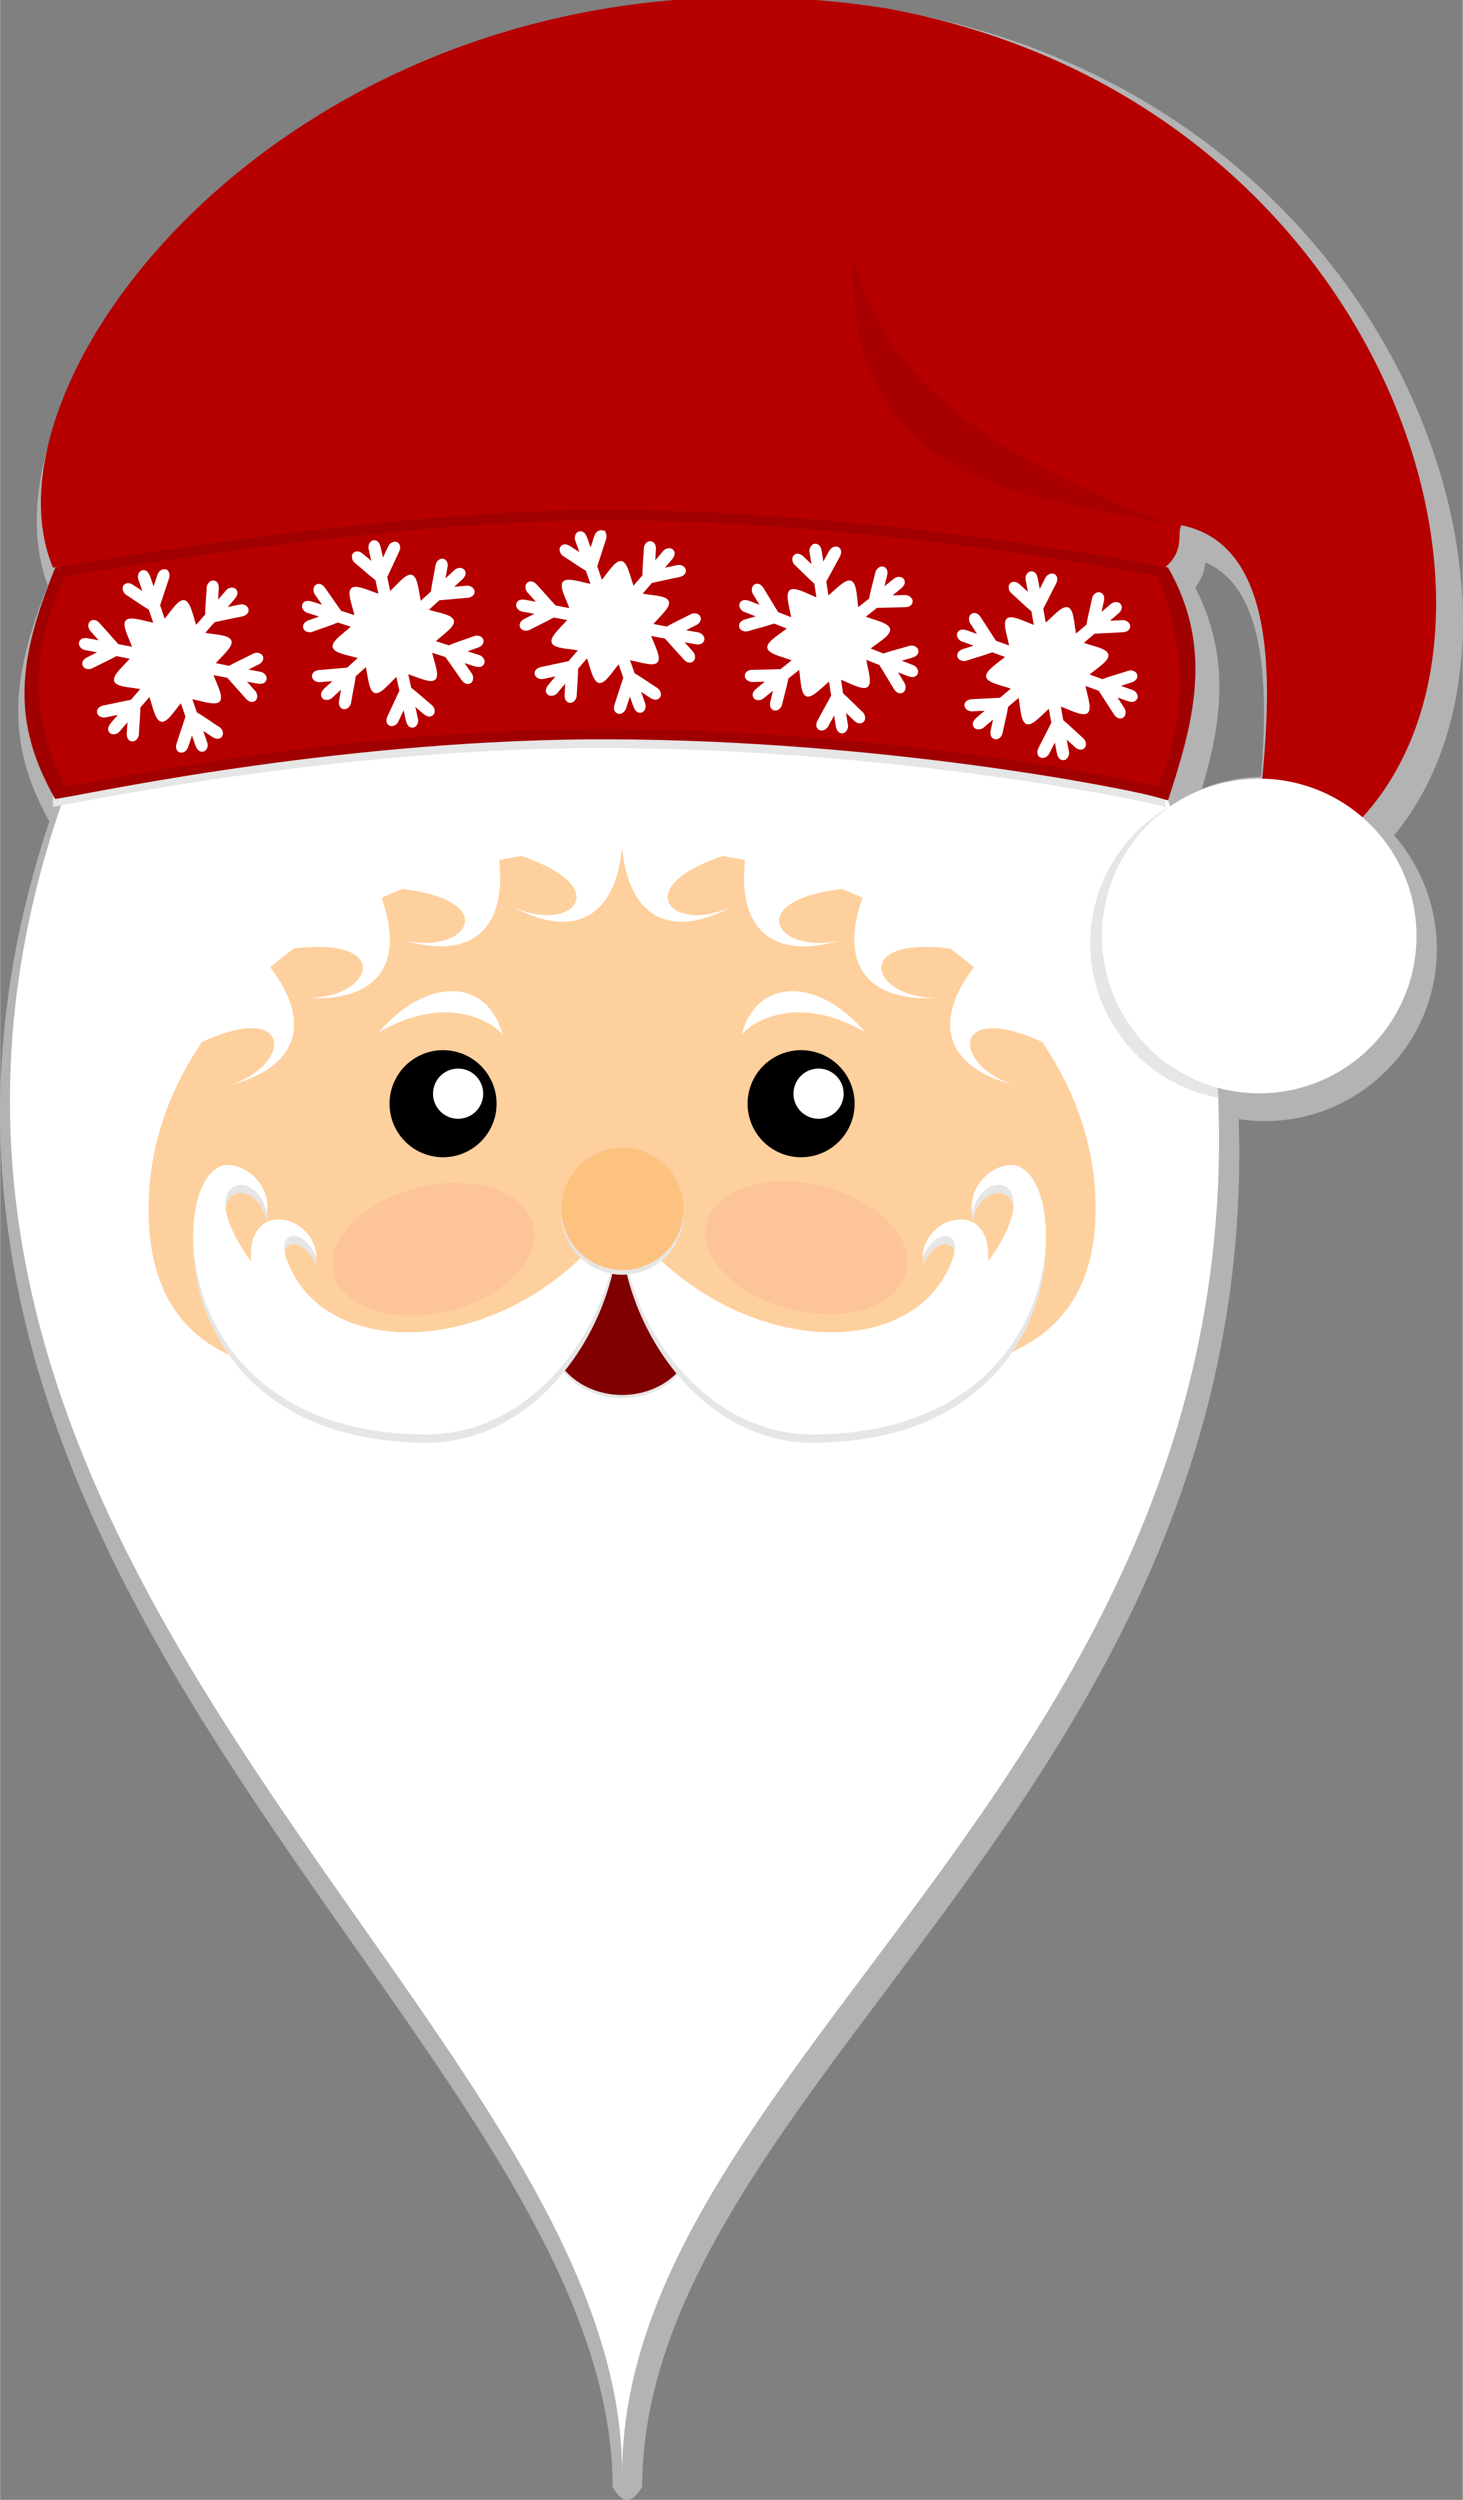 <?xml version="1.0" encoding="UTF-8" standalone="no"?>
<!-- Created with Inkscape (http://www.inkscape.org/) -->

<svg
   width="1.948in"
   height="3.327in"
   viewBox="0 0 49.469 84.508"
   version="1.1"
   id="svg1"
   xmlns="http://www.w3.org/2000/svg"
   xmlns:svg="http://www.w3.org/2000/svg">
  <rect x="0" y="0" width="49.469" height="84.508" fill="#808080" stroke="none"/>
  <defs
     id="defs1" />
  <g
     id="layer1"
     transform="translate(-159.581,-92.605)">
    <g
       id="g56"
       transform="translate(-119.545,-91.347)">
      <path
         id="path1"
         style="fill:#b3b3b3;stroke-width:1.284;stroke-linecap:round;stroke-linejoin:round;paint-order:stroke fill markers"
         d="m 306.02,184.23 c -8.598,-0.374 -15.569,2.91 -20.061,7.113 -4.362,4.083 -6.514,9.184 -5.223,12.652 -1.239,3.118 -1.441,5.29 0.053,7.975 -4.318,12.917 0.476,23.235 6.316,32.184 2.94,4.504 6.143,8.668 8.596,12.645 2.452,3.976 4.138,7.75 4.139,11.469 0.273,0.483 0.581,0.686 1,0.002 0.019,-5.339 3.302,-10.155 7.281,-15.492 5.931,-7.956 13.327,-17.025 12.896,-30.744 0.291,0.044 0.585,0.066 0.879,0.066 3.215,-9e-5 5.821,-2.605 5.82,-5.82 -1.1e-4,-1.418 -0.517,-2.782 -1.445,-3.84 3.02,-3.666 3.048,-9.768 0.361,-15.311 -2.786,-5.749 -8.516,-10.988 -17.076,-12.545 h -0.006 l -0.008,-0.002 c -1.201,-0.186 -2.377,-0.302 -3.523,-0.352 z m 13.871,18.986 c 2.075,0.886 2.122,4.28 1.877,7.244 -0.687,0.015 -1.362,0.151 -1.996,0.4 0.636,-2.144 1.009,-4.396 -0.227,-6.797 0.229,-0.293 0.314,-0.589 0.346,-0.848 z"
         transform="translate(-3.4585065e-4,-0.249)" />
      <g
         id="g55"
         transform="matrix(0.776,0,0,0.776,-132.952,-183.643)">
        <path
           id="path28"
           style="fill:#fed09e;stroke-width:1.653;stroke-linecap:round;stroke-linejoin:round;paint-order:stroke fill markers"
           d="m 536.489,502.217 h 43.291 v 31.621 h -43.291 z" />
        <path
           id="path29"
           style="fill:#ffffff;stroke-width:1.792;stroke-linecap:round;stroke-linejoin:round;paint-order:stroke fill markers"
           d="m 536.489,502.217 c -18.954,37.183 21.726,58.074 21.647,79.295 -10e-4,-21.37 38.781,-35.317 21.644,-79.295 z m 21.645,8.42 c 0.316,3.163 2.214,3.954 4.773,2.566 -2.568,1.206 -4.54,-0.814 -0.384,-2.209 0.326,0.054 0.65,0.114 0.971,0.179 -0.346,3.158 1.345,4.325 4.135,3.5 -2.76,0.645 -4.268,-1.738 0.085,-2.241 h 2.9e-4 c 0.306,0.122 0.607,0.25 0.903,0.384 -1.072,2.992 0.302,4.521 3.21,4.367 -2.837,-0.013 -3.751,-2.684 0.602,-2.16 0.359,0.263 0.706,0.535 1.039,0.817 -1.924,2.53 -1.075,4.402 1.744,5.131 -2.701,-0.868 -2.767,-3.689 1.225,-1.878 1.492,2.176 2.335,4.651 2.335,7.276 0,8.688 -9.761,8.146 -20.639,5.232 -11.879,3.183 -20.639,3.456 -20.639,-5.232 0,-2.625 0.844,-5.1 2.335,-7.276 3.993,-1.812 3.926,1.01 1.225,1.878 2.819,-0.729 3.669,-2.601 1.744,-5.131 0.333,-0.282 0.68,-0.555 1.039,-0.817 h 2.8e-4 c 4.353,-0.524 3.439,2.147 0.602,2.16 2.907,0.155 4.282,-1.375 3.21,-4.367 0.296,-0.134 0.598,-0.262 0.903,-0.384 4.354,0.504 2.845,2.887 0.085,2.241 2.79,0.826 4.482,-0.342 4.135,-3.5 0.321,-0.066 0.644,-0.125 0.971,-0.179 4.155,1.396 2.185,3.414 -0.383,2.21 2.559,1.387 4.456,0.596 4.772,-2.566 z" />
        <ellipse
           style="fill:#e6e6e6;fill-opacity:1;stroke:none;stroke-width:1.483;stroke-linecap:round;stroke-linejoin:round;stroke-dasharray:none;stroke-opacity:1;paint-order:stroke fill markers"
           id="ellipse29"
           cx="558.134"
           cy="531.894"
           rx="3.135"
           ry="2.72" />
        <ellipse
           style="fill:#800000;fill-opacity:1;stroke:none;stroke-width:1.483;stroke-linecap:round;stroke-linejoin:round;stroke-dasharray:none;stroke-opacity:1;paint-order:stroke fill markers"
           id="ellipse30"
           cx="558.134"
           cy="531.754"
           rx="3.135"
           ry="2.72" />
        <g
           id="g36"
           transform="matrix(0.551,0,0,0.551,119.244,376.939)">
          <g
             id="g34">
            <g
               id="g31">
              <path
                 id="path30"
                 style="opacity:1;fill:#e6e6e6;stroke-width:3;stroke-linecap:round;stroke-linejoin:round;paint-order:stroke fill markers"
                 d="m 827.313,268.384 c -1.654,0.015 -3.438,1.784 -3.076,3.802 0.739,-3.816 6.133,-2.883 1.234,3.841 0.409,-5.056 -5.104,-3.728 -5.176,-0.289 1.014,-2.47 3.169,-2.213 2.397,0.02 -3.015,8.718 -18.396,7.827 -26.358,-3.596 0.18,8.549 6.582,17.596 15.393,17.525 21.02,-0.169 20.342,-21.347 15.587,-21.303 z" />
              <path
                 id="path31"
                 style="opacity:1;fill:#ffffff;stroke-width:3;stroke-linecap:round;stroke-linejoin:round;paint-order:stroke fill markers"
                 d="m 827.313,267.729 c -1.654,0.015 -3.438,1.784 -3.076,3.802 0.739,-3.816 6.133,-2.883 1.234,3.841 0.409,-5.056 -5.104,-3.728 -5.176,-0.289 1.014,-2.47 3.169,-2.213 2.397,0.02 -3.015,8.718 -18.396,7.827 -26.358,-3.596 0.18,8.549 6.582,17.596 15.393,17.525 21.02,-0.169 20.342,-21.347 15.587,-21.303 z" />
            </g>
            <g
               id="g33"
               transform="matrix(-1,0,0,1,1592.666,0)">
              <path
                 id="path32"
                 style="opacity:1;fill:#e6e6e6;stroke-width:3;stroke-linecap:round;stroke-linejoin:round;paint-order:stroke fill markers"
                 d="m 827.313,268.384 c -1.654,0.015 -3.438,1.784 -3.076,3.802 0.739,-3.816 6.133,-2.883 1.234,3.841 0.409,-5.056 -5.104,-3.728 -5.176,-0.289 1.014,-2.47 3.169,-2.213 2.397,0.02 -3.015,8.718 -18.396,7.827 -26.358,-3.596 0.18,8.549 6.582,17.596 15.393,17.525 21.02,-0.169 20.342,-21.347 15.587,-21.303 z" />
              <path
                 id="path33"
                 style="opacity:1;fill:#ffffff;stroke-width:3;stroke-linecap:round;stroke-linejoin:round;paint-order:stroke fill markers"
                 d="m 827.313,267.729 c -1.654,0.015 -3.438,1.784 -3.076,3.802 0.739,-3.816 6.133,-2.883 1.234,3.841 0.409,-5.056 -5.104,-3.728 -5.176,-0.289 1.014,-2.47 3.169,-2.213 2.397,0.02 -3.015,8.718 -18.396,7.827 -26.358,-3.596 0.18,8.549 6.582,17.596 15.393,17.525 21.02,-0.169 20.342,-21.347 15.587,-21.303 z" />
            </g>
          </g>
          <g
             id="g35"
             transform="matrix(1.293,0,0,1.293,-238.788,-15.038)">
            <path
               id="path34"
               style="opacity:1;fill:#e6e6e6;fill-opacity:1;stroke-width:3;stroke-linecap:round;stroke-linejoin:round;paint-order:stroke fill markers"
               d="m 804.481,221.658 a 3.742,3.742 0 0 1 -3.742,3.742 3.742,3.742 0 0 1 -3.742,-3.742 3.742,3.742 0 0 1 3.742,-3.742 3.742,3.742 0 0 1 3.742,3.742 z" />
            <path
               id="path35"
               style="opacity:1;fill:#fec280;fill-opacity:1;stroke-width:3;stroke-linecap:round;stroke-linejoin:round;paint-order:stroke fill markers"
               d="m 804.481,221.369 a 3.742,3.742 0 0 1 -3.742,3.742 3.742,3.742 0 0 1 -3.742,-3.742 3.742,3.742 0 0 1 3.742,-3.742 3.742,3.742 0 0 1 3.742,3.742 z" />
          </g>
        </g>
        <g
           id="g37"
           transform="matrix(0.551,0,0,0.551,119.244,376.73)">
          <path
             id="path36"
             style="opacity:1;stroke-width:2.526;stroke-linecap:round;stroke-linejoin:round;paint-order:stroke fill markers"
             d="m 786.606,263.26 a 4.233,4.233 0 0 1 -4.233,4.233 4.233,4.233 0 0 1 -4.233,-4.233 4.233,4.233 0 0 1 4.233,-4.233 4.233,4.233 0 0 1 4.233,4.233 z" />
          <path
             id="path37"
             style="opacity:1;fill:#ffffff;stroke-width:1.184;stroke-linecap:round;stroke-linejoin:round;paint-order:stroke fill markers"
             d="m 785.548,262.467 a 1.984,1.984 0 0 1 -1.984,1.984 1.984,1.984 0 0 1 -1.984,-1.984 1.984,1.984 0 0 1 1.984,-1.984 1.984,1.984 0 0 1 1.984,1.984 z" />
        </g>
        <g
           id="g39"
           transform="matrix(-0.551,0,0,0.551,997.024,376.73)">
          <path
             id="path38"
             style="opacity:1;stroke-width:2.526;stroke-linecap:round;stroke-linejoin:round;paint-order:stroke fill markers"
             d="m 786.606,263.26 a 4.233,4.233 0 0 1 -4.233,4.233 4.233,4.233 0 0 1 -4.233,-4.233 4.233,4.233 0 0 1 4.233,-4.233 4.233,4.233 0 0 1 4.233,4.233 z" />
          <path
             id="path39"
             style="opacity:1;fill:#ffffff;stroke-width:1.184;stroke-linecap:round;stroke-linejoin:round;paint-order:stroke fill markers"
             d="m 782.977,262.467 a 1.984,1.984 0 0 1 -1.984,1.984 1.984,1.984 0 0 1 -1.984,-1.984 1.984,1.984 0 0 1 1.984,-1.984 1.984,1.984 0 0 1 1.984,1.984 z" />
        </g>
        <path
           id="path40"
           style="fill:#ffffff;stroke-width:0.335;stroke-linecap:round;stroke-linejoin:round;paint-order:stroke fill markers"
           d="m 563.336,518.805 c 0.159,-0.312 2.159,-2.006 5.412,-0.126 -2.159,-2.491 -4.774,-2.338 -5.412,0.126 z" />
        <ellipse
           style="opacity:0.145;fill:#ff8080;fill-opacity:1;stroke:none;stroke-width:1.428;stroke-linecap:round;stroke-linejoin:round;stroke-dasharray:none;stroke-opacity:1;paint-order:stroke fill markers"
           id="ellipse40"
           cx="411.093"
           cy="642.122"
           rx="4.483"
           ry="2.771"
           transform="rotate(-13.53)" />
        <ellipse
           style="opacity:0.145;fill:#ff8080;fill-opacity:1;stroke:none;stroke-width:1.428;stroke-linecap:round;stroke-linejoin:round;stroke-dasharray:none;stroke-opacity:1;paint-order:stroke fill markers"
           id="ellipse41"
           cx="-674.196"
           cy="380.962"
           rx="4.483"
           ry="2.771"
           transform="matrix(-0.972,-0.234,-0.234,0.972,0,0)" />
        <path
           id="path41"
           style="fill:#ffffff;stroke-width:0.335;stroke-linecap:round;stroke-linejoin:round;paint-order:stroke fill markers"
           d="m 552.932,518.805 c -0.159,-0.312 -2.159,-2.006 -5.412,-0.126 2.159,-2.491 4.774,-2.338 5.412,0.126 z" />
        <g
           id="g52"
           transform="matrix(1.12,0,0,1.12,-67.54,-58.793)">
          <path
             id="path42"
             style="fill:#b60000;fill-opacity:1;stroke-width:3.15;stroke-linecap:round;stroke-linejoin:round;paint-order:stroke fill markers"
             d="m 568.899,475.765 c 22.062,4.013 27.343,29.699 14.612,34.009 -1.3,0.44 2.874,-12.7 -3.109,-13.899 -0.188,0.244 0.165,0.959 -0.621,1.625 l -43.291,0.019 c -3.248,-7.781 10.646,-25.127 32.41,-21.754 z" />
          <path
             style="baseline-shift:baseline;display:inline;overflow:visible;vector-effect:none;fill:#e6e6e6;fill-opacity:1;stroke-width:0.551;stroke-linecap:round;stroke-linejoin:round;paint-order:stroke fill markers;enable-background:accumulate;stop-color:#000000"
             d="m 558.151,496.274 c -9.006,-0.037 -21.662,2.234 -21.662,2.234 l 4e-5,8.322 c 1.294,-0.22 11.317,-2.331 21.629,-2.289 10.83,0.044 20.439,1.941 21.662,2.289 l -4e-5,-8.343 c -2.796,-0.521 -12.38,-2.175 -21.629,-2.213 z"
             id="path43" />
          <g
             id="g51"
             transform="matrix(0.541,0,0,0.541,270.232,455.86)">
            <path
               style="baseline-shift:baseline;display:inline;overflow:visible;vector-effect:none;fill:#a10000;fill-opacity:1;stroke:none;stroke-linecap:round;stroke-linejoin:round;paint-order:stroke fill markers;enable-background:accumulate;stop-color:#000000"
               d="m 532.373,72.854 c -13.124,-0.053 -30.517,2.584 -36.91,3.635 -0.802,0.132 -2.684,0.458 -3.146,0.541 -2.712,6.685 -3.161,11.053 0,16.615 l 0.875,-0.148 c 2.5,-0.425 20.508,-4.218 39.113,-4.143 9.782,0.04 19.026,0.917 26.094,1.863 7.068,0.946 12.051,1.987 13.01,2.26 l 0.955,0.271 c 1.771,-5.431 3.374,-10.876 -2e-4,-16.754 L 571.75,76.881 c -5.085,-0.948 -22.541,-3.959 -39.377,-4.027 z"
               id="path44" />
            <path
               style="baseline-shift:baseline;display:inline;overflow:visible;vector-effect:none;fill:#b60000;fill-opacity:1;stroke:none;stroke-linecap:round;stroke-linejoin:round;paint-order:stroke fill markers;enable-background:accumulate;stop-color:#000000"
               d="m 532.37,73.603 c -16.34,-0.066 -39.305,4.053 -39.305,4.053 -2.545,5.117 -2.545,10.15 7e-5,15.101 2.348,-0.399 20.534,-4.229 39.244,-4.153 19.65,0.08 37.084,3.521 39.305,4.153 2.178,-5.046 2.022,-10.092 -6e-5,-15.138 -5.072,-0.946 -22.462,-3.946 -39.244,-4.015 z"
               id="path45" />
            <g
               id="g46"
               transform="matrix(0.371,0.074,-0.074,0.371,477.013,90.676)"
               style="stroke:#ffffff">
              <path
                 id="path46"
                 style="fill:#ffffff;stroke:#ffffff;stroke-width:2.752"
                 d="m 337.267,-255.693 c -1.463,-0.006 -3.01,1.732 -3.169,3.448 -0.522,4.285 -1.055,8.451 -1.579,12.664 -5.773,-9.935 -4.905,-8.326 -6.143,-10.415 -0.999,-1.53 -2.105,-2.245 -3.17,-2.2 -0.355,0.015 -0.706,0.114 -1.046,0.296 -1.382,0.736 -1.642,3.279 -0.665,4.833 1.275,2.165 0.511,0.751 6.362,10.836 -3.831,-1.578 -7.766,-3.198 -11.106,-4.557 -2.289,-0.817 -3.859,-0.362 -4.507,1.042 -0.658,1.425 0.666,3.608 2.38,4.253 5.962,2.337 11.812,5.122 17.844,7.21 2.013,3.469 4.153,7.159 6.24,10.756 -6.235,0.497 -18.367,-1.564 -20.198,1.618 -1.808,3.142 6.246,12.356 9.014,17.866 -4.201,0.017 -8.512,0.035 -12.563,0.053 -4.897,-3.703 -11.274,-8.554 -16.176,-12.239 -2.006,-1.375 -3.637,-1.337 -4.62,-0.145 -0.997,1.21 -0.271,3.658 1.222,4.72 3.434,2.596 6.761,5.143 10.133,7.705 -11.455,0.052 -9.634,0.103 -12.054,0.135 -1.819,0.103 -2.989,0.708 -3.483,1.656 -0.165,0.316 -0.254,0.672 -0.267,1.058 -0.056,1.57 2.007,3.066 3.835,2.994 2.505,-0.026 0.904,-0.068 12.528,-0.114 -3.276,2.542 -6.642,5.155 -9.485,7.379 -1.849,1.582 -2.241,3.174 -1.354,4.439 0.9,1.284 3.444,1.226 4.857,0.058 4.997,-4.016 10.323,-7.71 15.14,-11.912 3.964,-0.016 8.177,-0.031 12.289,-0.047 -2.713,5.655 -10.503,15.077 -8.669,18.242 1.823,3.148 13.905,0.751 20.041,1.129 -2.102,3.691 -4.262,7.484 -6.289,11.045 -5.642,2.407 -13.015,5.527 -18.644,7.948 -2.19,1.057 -2.972,2.496 -2.435,3.946 0.545,1.472 3.02,2.065 4.683,1.297 3.956,-1.688 7.816,-3.309 11.712,-4.96 -5.682,9.988 -4.729,8.429 -5.911,10.55 -0.82,1.634 -0.884,2.953 -0.313,3.856 0.19,0.301 0.453,0.557 0.779,0.763 1.326,0.833 3.649,-0.213 4.501,-1.839 1.23,-2.191 0.392,-0.82 6.165,-10.951 0.555,4.12 1.126,8.354 1.624,11.938 0.44,2.399 1.616,3.536 3.151,3.397 1.558,-0.141 2.779,-2.382 2.479,-4.195 -0.965,-6.354 -1.488,-12.832 -2.704,-19.121 1.98,-3.475 4.086,-7.17 6.14,-10.773 3.536,5.194 7.789,16.598 11.438,16.593 3.617,-0.005 7.557,-11.531 10.939,-16.702 2.126,3.663 4.31,7.426 6.362,10.958 -0.745,6.11 -1.741,14.081 -2.467,20.186 -0.183,2.433 0.667,3.832 2.186,4.09 1.542,0.262 3.29,-1.593 3.46,-3.423 0.522,-4.285 1.055,-8.451 1.579,-12.664 5.773,9.935 4.905,8.326 6.143,10.415 0.999,1.53 2.105,2.245 3.17,2.2 0.355,-0.015 0.706,-0.114 1.046,-0.296 1.382,-0.736 1.642,-3.279 0.665,-4.833 -1.275,-2.165 -0.511,-0.751 -6.362,-10.836 3.831,1.578 7.766,3.198 11.106,4.557 2.289,0.817 3.859,0.362 4.507,-1.042 0.658,-1.425 -0.666,-3.608 -2.38,-4.253 -5.962,-2.337 -11.812,-5.122 -17.844,-7.21 -2.013,-3.469 -4.153,-7.159 -6.24,-10.756 6.235,-0.497 18.367,1.564 20.198,-1.618 1.808,-3.142 -6.246,-12.356 -9.014,-17.866 4.201,-0.017 8.512,-0.035 12.563,-0.053 4.897,3.703 11.274,8.554 16.176,12.239 2.006,1.375 3.637,1.337 4.62,0.145 0.997,-1.21 0.271,-3.658 -1.222,-4.72 -3.434,-2.596 -6.761,-5.143 -10.133,-7.705 11.455,-0.052 9.634,-0.103 12.054,-0.135 1.819,-0.103 2.989,-0.708 3.483,-1.656 0.165,-0.316 0.254,-0.671 0.267,-1.057 0.056,-1.57 -2.007,-3.067 -3.835,-2.995 -2.505,0.026 -0.904,0.068 -12.528,0.114 3.276,-2.542 6.642,-5.155 9.485,-7.379 1.849,-1.582 2.241,-3.174 1.354,-4.439 -0.9,-1.284 -3.444,-1.226 -4.857,-0.058 -4.997,4.016 -10.323,7.71 -15.14,11.912 -3.964,0.016 -8.177,0.031 -12.289,0.047 2.713,-5.655 10.503,-15.077 8.669,-18.242 -1.823,-3.148 -13.905,-0.751 -20.041,-1.129 2.102,-3.691 4.262,-7.484 6.289,-11.045 5.642,-2.407 13.015,-5.527 18.644,-7.948 2.19,-1.057 2.972,-2.496 2.435,-3.946 -0.545,-1.472 -3.02,-2.065 -4.683,-1.297 -3.956,1.688 -7.816,3.309 -11.712,4.96 5.682,-9.988 4.729,-8.429 5.911,-10.55 0.82,-1.634 0.884,-2.953 0.313,-3.856 -0.19,-0.301 -0.452,-0.557 -0.779,-0.763 -1.326,-0.833 -3.649,0.213 -4.501,1.839 -1.23,2.191 -0.394,0.82 -6.166,10.951 -0.555,-4.12 -1.125,-8.352 -1.623,-11.936 -0.44,-2.399 -1.616,-3.537 -3.151,-3.399 -1.558,0.141 -2.779,2.382 -2.479,4.195 0.965,6.354 1.488,12.833 2.704,19.123 -1.98,3.475 -4.086,7.169 -6.14,10.772 -3.536,-5.194 -7.789,-16.598 -11.438,-16.593 -3.617,0.005 -7.557,11.531 -10.939,16.702 -2.126,-3.663 -4.31,-7.426 -6.362,-10.958 0.745,-6.11 1.741,-14.081 2.467,-20.186 0.183,-2.433 -0.667,-3.832 -2.186,-4.09 -0.096,-0.016 -0.193,-0.024 -0.291,-0.025 z"
                 transform="matrix(0.273,0,0,0.272,-38.884,22.799)" />
            </g>
            <g
               id="g47"
               transform="matrix(0.356,0.13,-0.13,0.356,539.09,87.317)"
               style="stroke:#ffffff">
              <path
                 id="path47"
                 style="fill:#ffffff;stroke:#ffffff;stroke-width:2.752"
                 d="m 337.267,-255.693 c -1.463,-0.006 -3.01,1.732 -3.169,3.448 -0.522,4.285 -1.055,8.451 -1.579,12.664 -5.773,-9.935 -4.905,-8.326 -6.143,-10.415 -0.999,-1.53 -2.105,-2.245 -3.17,-2.2 -0.355,0.015 -0.706,0.114 -1.046,0.296 -1.382,0.736 -1.642,3.279 -0.665,4.833 1.275,2.165 0.511,0.751 6.362,10.836 -3.831,-1.578 -7.766,-3.198 -11.106,-4.557 -2.289,-0.817 -3.859,-0.362 -4.507,1.042 -0.658,1.425 0.666,3.608 2.38,4.253 5.962,2.337 11.812,5.122 17.844,7.21 2.013,3.469 4.153,7.159 6.24,10.756 -6.235,0.497 -18.367,-1.564 -20.198,1.618 -1.808,3.142 6.246,12.356 9.014,17.866 -4.201,0.017 -8.512,0.035 -12.563,0.053 -4.897,-3.703 -11.274,-8.554 -16.176,-12.239 -2.006,-1.375 -3.637,-1.337 -4.62,-0.145 -0.997,1.21 -0.271,3.658 1.222,4.72 3.434,2.596 6.761,5.143 10.133,7.705 -11.455,0.052 -9.634,0.103 -12.054,0.135 -1.819,0.103 -2.989,0.708 -3.483,1.656 -0.165,0.316 -0.254,0.672 -0.267,1.058 -0.056,1.57 2.007,3.066 3.835,2.994 2.505,-0.026 0.904,-0.068 12.528,-0.114 -3.276,2.542 -6.642,5.155 -9.485,7.379 -1.849,1.582 -2.241,3.174 -1.354,4.439 0.9,1.284 3.444,1.226 4.857,0.058 4.997,-4.016 10.323,-7.71 15.14,-11.912 3.964,-0.016 8.177,-0.031 12.289,-0.047 -2.713,5.655 -10.503,15.077 -8.669,18.242 1.823,3.148 13.905,0.751 20.041,1.129 -2.102,3.691 -4.262,7.484 -6.289,11.045 -5.642,2.407 -13.015,5.527 -18.644,7.948 -2.19,1.057 -2.972,2.496 -2.435,3.946 0.545,1.472 3.02,2.065 4.683,1.297 3.956,-1.688 7.816,-3.309 11.712,-4.96 -5.682,9.988 -4.729,8.429 -5.911,10.55 -0.82,1.634 -0.884,2.953 -0.313,3.856 0.19,0.301 0.453,0.557 0.779,0.763 1.326,0.833 3.649,-0.213 4.501,-1.839 1.23,-2.191 0.392,-0.82 6.165,-10.951 0.555,4.12 1.126,8.354 1.624,11.938 0.44,2.399 1.616,3.536 3.151,3.397 1.558,-0.141 2.779,-2.382 2.479,-4.195 -0.965,-6.354 -1.488,-12.832 -2.704,-19.121 1.98,-3.475 4.086,-7.17 6.14,-10.773 3.536,5.194 7.789,16.598 11.438,16.593 3.617,-0.005 7.557,-11.531 10.939,-16.702 2.126,3.663 4.31,7.426 6.362,10.958 -0.745,6.11 -1.741,14.081 -2.467,20.186 -0.183,2.433 0.667,3.832 2.186,4.09 1.542,0.262 3.29,-1.593 3.46,-3.423 0.522,-4.285 1.055,-8.451 1.579,-12.664 5.773,9.935 4.905,8.326 6.143,10.415 0.999,1.53 2.105,2.245 3.17,2.2 0.355,-0.015 0.706,-0.114 1.046,-0.296 1.382,-0.736 1.642,-3.279 0.665,-4.833 -1.275,-2.165 -0.511,-0.751 -6.362,-10.836 3.831,1.578 7.766,3.198 11.106,4.557 2.289,0.817 3.859,0.362 4.507,-1.042 0.658,-1.425 -0.666,-3.608 -2.38,-4.253 -5.962,-2.337 -11.812,-5.122 -17.844,-7.21 -2.013,-3.469 -4.153,-7.159 -6.24,-10.756 6.235,-0.497 18.367,1.564 20.198,-1.618 1.808,-3.142 -6.246,-12.356 -9.014,-17.866 4.201,-0.017 8.512,-0.035 12.563,-0.053 4.897,3.703 11.274,8.554 16.176,12.239 2.006,1.375 3.637,1.337 4.62,0.145 0.997,-1.21 0.271,-3.658 -1.222,-4.72 -3.434,-2.596 -6.761,-5.143 -10.133,-7.705 11.455,-0.052 9.634,-0.103 12.054,-0.135 1.819,-0.103 2.989,-0.708 3.483,-1.656 0.165,-0.316 0.254,-0.671 0.267,-1.057 0.056,-1.57 -2.007,-3.067 -3.835,-2.995 -2.505,0.026 -0.904,0.068 -12.528,0.114 3.276,-2.542 6.642,-5.155 9.485,-7.379 1.849,-1.582 2.241,-3.174 1.354,-4.439 -0.9,-1.284 -3.444,-1.226 -4.857,-0.058 -4.997,4.016 -10.323,7.71 -15.14,11.912 -3.964,0.016 -8.177,0.031 -12.289,0.047 2.713,-5.655 10.503,-15.077 8.669,-18.242 -1.823,-3.148 -13.905,-0.751 -20.041,-1.129 2.102,-3.691 4.262,-7.484 6.289,-11.045 5.642,-2.407 13.015,-5.527 18.644,-7.948 2.19,-1.057 2.972,-2.496 2.435,-3.946 -0.545,-1.472 -3.02,-2.065 -4.683,-1.297 -3.956,1.688 -7.816,3.309 -11.712,4.96 5.682,-9.988 4.729,-8.429 5.911,-10.55 0.82,-1.634 0.884,-2.953 0.313,-3.856 -0.19,-0.301 -0.452,-0.557 -0.779,-0.763 -1.326,-0.833 -3.649,0.213 -4.501,1.839 -1.23,2.191 -0.394,0.82 -6.166,10.951 -0.555,-4.12 -1.125,-8.352 -1.623,-11.936 -0.44,-2.399 -1.616,-3.537 -3.151,-3.399 -1.558,0.141 -2.779,2.382 -2.479,4.195 0.965,6.354 1.488,12.833 2.704,19.123 -1.98,3.475 -4.086,7.169 -6.14,10.772 -3.536,-5.194 -7.789,-16.598 -11.438,-16.593 -3.617,0.005 -7.557,11.531 -10.939,16.702 -2.126,-3.663 -4.31,-7.426 -6.362,-10.958 0.745,-6.11 1.741,-14.081 2.467,-20.186 0.183,-2.433 -0.667,-3.832 -2.186,-4.09 -0.096,-0.016 -0.193,-0.024 -0.291,-0.025 z"
                 transform="matrix(0.273,0,0,0.272,-38.884,22.799)" />
            </g>
            <g
               id="g48"
               transform="matrix(0.36,0.117,-0.117,0.36,492.209,85.906)"
               style="stroke:#ffffff">
              <path
                 id="path48"
                 style="fill:#ffffff;stroke:#ffffff;stroke-width:2.752"
                 d="m 337.267,-255.693 c -1.463,-0.006 -3.01,1.732 -3.169,3.448 -0.522,4.285 -1.055,8.451 -1.579,12.664 -5.773,-9.935 -4.905,-8.326 -6.143,-10.415 -0.999,-1.53 -2.105,-2.245 -3.17,-2.2 -0.355,0.015 -0.706,0.114 -1.046,0.296 -1.382,0.736 -1.642,3.279 -0.665,4.833 1.275,2.165 0.511,0.751 6.362,10.836 -3.831,-1.578 -7.766,-3.198 -11.106,-4.557 -2.289,-0.817 -3.859,-0.362 -4.507,1.042 -0.658,1.425 0.666,3.608 2.38,4.253 5.962,2.337 11.812,5.122 17.844,7.21 2.013,3.469 4.153,7.159 6.24,10.756 -6.235,0.497 -18.367,-1.564 -20.198,1.618 -1.808,3.142 6.246,12.356 9.014,17.866 -4.201,0.017 -8.512,0.035 -12.563,0.053 -4.897,-3.703 -11.274,-8.554 -16.176,-12.239 -2.006,-1.375 -3.637,-1.337 -4.62,-0.145 -0.997,1.21 -0.271,3.658 1.222,4.72 3.434,2.596 6.761,5.143 10.133,7.705 -11.455,0.052 -9.634,0.103 -12.054,0.135 -1.819,0.103 -2.989,0.708 -3.483,1.656 -0.165,0.316 -0.254,0.672 -0.267,1.058 -0.056,1.57 2.007,3.066 3.835,2.994 2.505,-0.026 0.904,-0.068 12.528,-0.114 -3.276,2.542 -6.642,5.155 -9.485,7.379 -1.849,1.582 -2.241,3.174 -1.354,4.439 0.9,1.284 3.444,1.226 4.857,0.058 4.997,-4.016 10.323,-7.71 15.14,-11.912 3.964,-0.016 8.177,-0.031 12.289,-0.047 -2.713,5.655 -10.503,15.077 -8.669,18.242 1.823,3.148 13.905,0.751 20.041,1.129 -2.102,3.691 -4.262,7.484 -6.289,11.045 -5.642,2.407 -13.015,5.527 -18.644,7.948 -2.19,1.057 -2.972,2.496 -2.435,3.946 0.545,1.472 3.02,2.065 4.683,1.297 3.956,-1.688 7.816,-3.309 11.712,-4.96 -5.682,9.988 -4.729,8.429 -5.911,10.55 -0.82,1.634 -0.884,2.953 -0.313,3.856 0.19,0.301 0.453,0.557 0.779,0.763 1.326,0.833 3.649,-0.213 4.501,-1.839 1.23,-2.191 0.392,-0.82 6.165,-10.951 0.555,4.12 1.126,8.354 1.624,11.938 0.44,2.399 1.616,3.536 3.151,3.397 1.558,-0.141 2.779,-2.382 2.479,-4.195 -0.965,-6.354 -1.488,-12.832 -2.704,-19.121 1.98,-3.475 4.086,-7.17 6.14,-10.773 3.536,5.194 7.789,16.598 11.438,16.593 3.617,-0.005 7.557,-11.531 10.939,-16.702 2.126,3.663 4.31,7.426 6.362,10.958 -0.745,6.11 -1.741,14.081 -2.467,20.186 -0.183,2.433 0.667,3.832 2.186,4.09 1.542,0.262 3.29,-1.593 3.46,-3.423 0.522,-4.285 1.055,-8.451 1.579,-12.664 5.773,9.935 4.905,8.326 6.143,10.415 0.999,1.53 2.105,2.245 3.17,2.2 0.355,-0.015 0.706,-0.114 1.046,-0.296 1.382,-0.736 1.642,-3.279 0.665,-4.833 -1.275,-2.165 -0.511,-0.751 -6.362,-10.836 3.831,1.578 7.766,3.198 11.106,4.557 2.289,0.817 3.859,0.362 4.507,-1.042 0.658,-1.425 -0.666,-3.608 -2.38,-4.253 -5.962,-2.337 -11.812,-5.122 -17.844,-7.21 -2.013,-3.469 -4.153,-7.159 -6.24,-10.756 6.235,-0.497 18.367,1.564 20.198,-1.618 1.808,-3.142 -6.246,-12.356 -9.014,-17.866 4.201,-0.017 8.512,-0.035 12.563,-0.053 4.897,3.703 11.274,8.554 16.176,12.239 2.006,1.375 3.637,1.337 4.62,0.145 0.997,-1.21 0.271,-3.658 -1.222,-4.72 -3.434,-2.596 -6.761,-5.143 -10.133,-7.705 11.455,-0.052 9.634,-0.103 12.054,-0.135 1.819,-0.103 2.989,-0.708 3.483,-1.656 0.165,-0.316 0.254,-0.671 0.267,-1.057 0.056,-1.57 -2.007,-3.067 -3.835,-2.995 -2.505,0.026 -0.904,0.068 -12.528,0.114 3.276,-2.542 6.642,-5.155 9.485,-7.379 1.849,-1.582 2.241,-3.174 1.354,-4.439 -0.9,-1.284 -3.444,-1.226 -4.857,-0.058 -4.997,4.016 -10.323,7.71 -15.14,11.912 -3.964,0.016 -8.177,0.031 -12.289,0.047 2.713,-5.655 10.503,-15.077 8.669,-18.242 -1.823,-3.148 -13.905,-0.751 -20.041,-1.129 2.102,-3.691 4.262,-7.484 6.289,-11.045 5.642,-2.407 13.015,-5.527 18.644,-7.948 2.19,-1.057 2.972,-2.496 2.435,-3.946 -0.545,-1.472 -3.02,-2.065 -4.683,-1.297 -3.956,1.688 -7.816,3.309 -11.712,4.96 5.682,-9.988 4.729,-8.429 5.911,-10.55 0.82,-1.634 0.884,-2.953 0.313,-3.856 -0.19,-0.301 -0.452,-0.557 -0.779,-0.763 -1.326,-0.833 -3.649,0.213 -4.501,1.839 -1.23,2.191 -0.394,0.82 -6.166,10.951 -0.555,-4.12 -1.125,-8.352 -1.623,-11.936 -0.44,-2.399 -1.616,-3.537 -3.151,-3.399 -1.558,0.141 -2.779,2.382 -2.479,4.195 0.965,6.354 1.488,12.833 2.704,19.123 -1.98,3.475 -4.086,7.169 -6.14,10.772 -3.536,-5.194 -7.789,-16.598 -11.438,-16.593 -3.617,0.005 -7.557,11.531 -10.939,16.702 -2.126,-3.663 -4.31,-7.426 -6.362,-10.958 0.745,-6.11 1.741,-14.081 2.467,-20.186 0.183,-2.433 -0.667,-3.832 -2.186,-4.09 -0.096,-0.016 -0.193,-0.024 -0.291,-0.025 z"
                 transform="matrix(0.273,0,0,0.272,-38.884,22.799)" />
            </g>
            <g
               id="g49"
               transform="matrix(0.352,0.14,-0.14,0.352,523.296,84.659)"
               style="stroke:#ffffff">
              <path
                 id="path49"
                 style="fill:#ffffff;stroke:#ffffff;stroke-width:2.752"
                 d="m 337.267,-255.693 c -1.463,-0.006 -3.01,1.732 -3.169,3.448 -0.522,4.285 -1.055,8.451 -1.579,12.664 -5.773,-9.935 -4.905,-8.326 -6.143,-10.415 -0.999,-1.53 -2.105,-2.245 -3.17,-2.2 -0.355,0.015 -0.706,0.114 -1.046,0.296 -1.382,0.736 -1.642,3.279 -0.665,4.833 1.275,2.165 0.511,0.751 6.362,10.836 -3.831,-1.578 -7.766,-3.198 -11.106,-4.557 -2.289,-0.817 -3.859,-0.362 -4.507,1.042 -0.658,1.425 0.666,3.608 2.38,4.253 5.962,2.337 11.812,5.122 17.844,7.21 2.013,3.469 4.153,7.159 6.24,10.756 -6.235,0.497 -18.367,-1.564 -20.198,1.618 -1.808,3.142 6.246,12.356 9.014,17.866 -4.201,0.017 -8.512,0.035 -12.563,0.053 -4.897,-3.703 -11.274,-8.554 -16.176,-12.239 -2.006,-1.375 -3.637,-1.337 -4.62,-0.145 -0.997,1.21 -0.271,3.658 1.222,4.72 3.434,2.596 6.761,5.143 10.133,7.705 -11.455,0.052 -9.634,0.103 -12.054,0.135 -1.819,0.103 -2.989,0.708 -3.483,1.656 -0.165,0.316 -0.254,0.672 -0.267,1.058 -0.056,1.57 2.007,3.066 3.835,2.994 2.505,-0.026 0.904,-0.068 12.528,-0.114 -3.276,2.542 -6.642,5.155 -9.485,7.379 -1.849,1.582 -2.241,3.174 -1.354,4.439 0.9,1.284 3.444,1.226 4.857,0.058 4.997,-4.016 10.323,-7.71 15.14,-11.912 3.964,-0.016 8.177,-0.031 12.289,-0.047 -2.713,5.655 -10.503,15.077 -8.669,18.242 1.823,3.148 13.905,0.751 20.041,1.129 -2.102,3.691 -4.262,7.484 -6.289,11.045 -5.642,2.407 -13.015,5.527 -18.644,7.948 -2.19,1.057 -2.972,2.496 -2.435,3.946 0.545,1.472 3.02,2.065 4.683,1.297 3.956,-1.688 7.816,-3.309 11.712,-4.96 -5.682,9.988 -4.729,8.429 -5.911,10.55 -0.82,1.634 -0.884,2.953 -0.313,3.856 0.19,0.301 0.453,0.557 0.779,0.763 1.326,0.833 3.649,-0.213 4.501,-1.839 1.23,-2.191 0.392,-0.82 6.165,-10.951 0.555,4.12 1.126,8.354 1.624,11.938 0.44,2.399 1.616,3.536 3.151,3.397 1.558,-0.141 2.779,-2.382 2.479,-4.195 -0.965,-6.354 -1.488,-12.832 -2.704,-19.121 1.98,-3.475 4.086,-7.17 6.14,-10.773 3.536,5.194 7.789,16.598 11.438,16.593 3.617,-0.005 7.557,-11.531 10.939,-16.702 2.126,3.663 4.31,7.426 6.362,10.958 -0.745,6.11 -1.741,14.081 -2.467,20.186 -0.183,2.433 0.667,3.832 2.186,4.09 1.542,0.262 3.29,-1.593 3.46,-3.423 0.522,-4.285 1.055,-8.451 1.579,-12.664 5.773,9.935 4.905,8.326 6.143,10.415 0.999,1.53 2.105,2.245 3.17,2.2 0.355,-0.015 0.706,-0.114 1.046,-0.296 1.382,-0.736 1.642,-3.279 0.665,-4.833 -1.275,-2.165 -0.511,-0.751 -6.362,-10.836 3.831,1.578 7.766,3.198 11.106,4.557 2.289,0.817 3.859,0.362 4.507,-1.042 0.658,-1.425 -0.666,-3.608 -2.38,-4.253 -5.962,-2.337 -11.812,-5.122 -17.844,-7.21 -2.013,-3.469 -4.153,-7.159 -6.24,-10.756 6.235,-0.497 18.367,1.564 20.198,-1.618 1.808,-3.142 -6.246,-12.356 -9.014,-17.866 4.201,-0.017 8.512,-0.035 12.563,-0.053 4.897,3.703 11.274,8.554 16.176,12.239 2.006,1.375 3.637,1.337 4.62,0.145 0.997,-1.21 0.271,-3.658 -1.222,-4.72 -3.434,-2.596 -6.761,-5.143 -10.133,-7.705 11.455,-0.052 9.634,-0.103 12.054,-0.135 1.819,-0.103 2.989,-0.708 3.483,-1.656 0.165,-0.316 0.254,-0.671 0.267,-1.057 0.056,-1.57 -2.007,-3.067 -3.835,-2.995 -2.505,0.026 -0.904,0.068 -12.528,0.114 3.276,-2.542 6.642,-5.155 9.485,-7.379 1.849,-1.582 2.241,-3.174 1.354,-4.439 -0.9,-1.284 -3.444,-1.226 -4.857,-0.058 -4.997,4.016 -10.323,7.71 -15.14,11.912 -3.964,0.016 -8.177,0.031 -12.289,0.047 2.713,-5.655 10.503,-15.077 8.669,-18.242 -1.823,-3.148 -13.905,-0.751 -20.041,-1.129 2.102,-3.691 4.262,-7.484 6.289,-11.045 5.642,-2.407 13.015,-5.527 18.644,-7.948 2.19,-1.057 2.972,-2.496 2.435,-3.946 -0.545,-1.472 -3.02,-2.065 -4.683,-1.297 -3.956,1.688 -7.816,3.309 -11.712,4.96 5.682,-9.988 4.729,-8.429 5.911,-10.55 0.82,-1.634 0.884,-2.953 0.313,-3.856 -0.19,-0.301 -0.452,-0.557 -0.779,-0.763 -1.326,-0.833 -3.649,0.213 -4.501,1.839 -1.23,2.191 -0.394,0.82 -6.166,10.951 -0.555,-4.12 -1.125,-8.352 -1.623,-11.936 -0.44,-2.399 -1.616,-3.537 -3.151,-3.399 -1.558,0.141 -2.779,2.382 -2.479,4.195 0.965,6.354 1.488,12.833 2.704,19.123 -1.98,3.475 -4.086,7.169 -6.14,10.772 -3.536,-5.194 -7.789,-16.598 -11.438,-16.593 -3.617,0.005 -7.557,11.531 -10.939,16.702 -2.126,-3.663 -4.31,-7.426 -6.362,-10.958 0.745,-6.11 1.741,-14.081 2.467,-20.186 0.183,-2.433 -0.667,-3.832 -2.186,-4.09 -0.096,-0.016 -0.193,-0.024 -0.291,-0.025 z"
                 transform="matrix(0.273,0,0,0.272,-38.884,22.799)" />
            </g>
            <g
               id="g50"
               transform="matrix(0.372,0.072,-0.072,0.372,508.483,88.023)"
               style="stroke:#ffffff">
              <path
                 id="path50"
                 style="fill:#ffffff;stroke:#ffffff;stroke-width:2.752"
                 d="m 337.267,-255.693 c -1.463,-0.006 -3.01,1.732 -3.169,3.448 -0.522,4.285 -1.055,8.451 -1.579,12.664 -5.773,-9.935 -4.905,-8.326 -6.143,-10.415 -0.999,-1.53 -2.105,-2.245 -3.17,-2.2 -0.355,0.015 -0.706,0.114 -1.046,0.296 -1.382,0.736 -1.642,3.279 -0.665,4.833 1.275,2.165 0.511,0.751 6.362,10.836 -3.831,-1.578 -7.766,-3.198 -11.106,-4.557 -2.289,-0.817 -3.859,-0.362 -4.507,1.042 -0.658,1.425 0.666,3.608 2.38,4.253 5.962,2.337 11.812,5.122 17.844,7.21 2.013,3.469 4.153,7.159 6.24,10.756 -6.235,0.497 -18.367,-1.564 -20.198,1.618 -1.808,3.142 6.246,12.356 9.014,17.866 -4.201,0.017 -8.512,0.035 -12.563,0.053 -4.897,-3.703 -11.274,-8.554 -16.176,-12.239 -2.006,-1.375 -3.637,-1.337 -4.62,-0.145 -0.997,1.21 -0.271,3.658 1.222,4.72 3.434,2.596 6.761,5.143 10.133,7.705 -11.455,0.052 -9.634,0.103 -12.054,0.135 -1.819,0.103 -2.989,0.708 -3.483,1.656 -0.165,0.316 -0.254,0.672 -0.267,1.058 -0.056,1.57 2.007,3.066 3.835,2.994 2.505,-0.026 0.904,-0.068 12.528,-0.114 -3.276,2.542 -6.642,5.155 -9.485,7.379 -1.849,1.582 -2.241,3.174 -1.354,4.439 0.9,1.284 3.444,1.226 4.857,0.058 4.997,-4.016 10.323,-7.71 15.14,-11.912 3.964,-0.016 8.177,-0.031 12.289,-0.047 -2.713,5.655 -10.503,15.077 -8.669,18.242 1.823,3.148 13.905,0.751 20.041,1.129 -2.102,3.691 -4.262,7.484 -6.289,11.045 -5.642,2.407 -13.015,5.527 -18.644,7.948 -2.19,1.057 -2.972,2.496 -2.435,3.946 0.545,1.472 3.02,2.065 4.683,1.297 3.956,-1.688 7.816,-3.309 11.712,-4.96 -5.682,9.988 -4.729,8.429 -5.911,10.55 -0.82,1.634 -0.884,2.953 -0.313,3.856 0.19,0.301 0.453,0.557 0.779,0.763 1.326,0.833 3.649,-0.213 4.501,-1.839 1.23,-2.191 0.392,-0.82 6.165,-10.951 0.555,4.12 1.126,8.354 1.624,11.938 0.44,2.399 1.616,3.536 3.151,3.397 1.558,-0.141 2.779,-2.382 2.479,-4.195 -0.965,-6.354 -1.488,-12.832 -2.704,-19.121 1.98,-3.475 4.086,-7.17 6.14,-10.773 3.536,5.194 7.789,16.598 11.438,16.593 3.617,-0.005 7.557,-11.531 10.939,-16.702 2.126,3.663 4.31,7.426 6.362,10.958 -0.745,6.11 -1.741,14.081 -2.467,20.186 -0.183,2.433 0.667,3.832 2.186,4.09 1.542,0.262 3.29,-1.593 3.46,-3.423 0.522,-4.285 1.055,-8.451 1.579,-12.664 5.773,9.935 4.905,8.326 6.143,10.415 0.999,1.53 2.105,2.245 3.17,2.2 0.355,-0.015 0.706,-0.114 1.046,-0.296 1.382,-0.736 1.642,-3.279 0.665,-4.833 -1.275,-2.165 -0.511,-0.751 -6.362,-10.836 3.831,1.578 7.766,3.198 11.106,4.557 2.289,0.817 3.859,0.362 4.507,-1.042 0.658,-1.425 -0.666,-3.608 -2.38,-4.253 -5.962,-2.337 -11.812,-5.122 -17.844,-7.21 -2.013,-3.469 -4.153,-7.159 -6.24,-10.756 6.235,-0.497 18.367,1.564 20.198,-1.618 1.808,-3.142 -6.246,-12.356 -9.014,-17.866 4.201,-0.017 8.512,-0.035 12.563,-0.053 4.897,3.703 11.274,8.554 16.176,12.239 2.006,1.375 3.637,1.337 4.62,0.145 0.997,-1.21 0.271,-3.658 -1.222,-4.72 -3.434,-2.596 -6.761,-5.143 -10.133,-7.705 11.455,-0.052 9.634,-0.103 12.054,-0.135 1.819,-0.103 2.989,-0.708 3.483,-1.656 0.165,-0.316 0.254,-0.671 0.267,-1.057 0.056,-1.57 -2.007,-3.067 -3.835,-2.995 -2.505,0.026 -0.904,0.068 -12.528,0.114 3.276,-2.542 6.642,-5.155 9.485,-7.379 1.849,-1.582 2.241,-3.174 1.354,-4.439 -0.9,-1.284 -3.444,-1.226 -4.857,-0.058 -4.997,4.016 -10.323,7.71 -15.14,11.912 -3.964,0.016 -8.177,0.031 -12.289,0.047 2.713,-5.655 10.503,-15.077 8.669,-18.242 -1.823,-3.148 -13.905,-0.751 -20.041,-1.129 2.102,-3.691 4.262,-7.484 6.289,-11.045 5.642,-2.407 13.015,-5.527 18.644,-7.948 2.19,-1.057 2.972,-2.496 2.435,-3.946 -0.545,-1.472 -3.02,-2.065 -4.683,-1.297 -3.956,1.688 -7.816,3.309 -11.712,4.96 5.682,-9.988 4.729,-8.429 5.911,-10.55 0.82,-1.634 0.884,-2.953 0.313,-3.856 -0.19,-0.301 -0.452,-0.557 -0.779,-0.763 -1.326,-0.833 -3.649,0.213 -4.501,1.839 -1.23,2.191 -0.394,0.82 -6.166,10.951 -0.555,-4.12 -1.125,-8.352 -1.623,-11.936 -0.44,-2.399 -1.616,-3.537 -3.151,-3.399 -1.558,0.141 -2.779,2.382 -2.479,4.195 0.965,6.354 1.488,12.833 2.704,19.123 -1.98,3.475 -4.086,7.169 -6.14,10.772 -3.536,-5.194 -7.789,-16.598 -11.438,-16.593 -3.617,0.005 -7.557,11.531 -10.939,16.702 -2.126,-3.663 -4.31,-7.426 -6.362,-10.958 0.745,-6.11 1.741,-14.081 2.467,-20.186 0.183,-2.433 -0.667,-3.832 -2.186,-4.09 -0.096,-0.016 -0.193,-0.024 -0.291,-0.025 z"
                 transform="matrix(0.273,0,0,0.272,-38.884,22.799)" />
            </g>
          </g>
        </g>
        <path
           style="fill:#a80000;fill-opacity:1;stroke-width:3.2;stroke-linecap:round;stroke-linejoin:round;paint-order:fill markers stroke"
           d="m 582.603,496.722 c -7.277,-2.564 -13.091,-5.999 -14.409,-11.942 -0.358,10.836 8.685,10.458 14.409,11.942 z"
           id="path52" />
        <g
           id="g54">
          <path
             id="path53"
             style="fill:#e6e6e6;stroke-width:3.2;stroke-linecap:round;stroke-linejoin:round;paint-order:fill markers stroke"
             d="m 584.115,521.531 c -3.174,-0.599 -5.576,-3.386 -5.576,-6.735 0,-2.585 1.431,-4.836 3.545,-6.004 l 2.001,12.1 z" />
          <path
             id="path54"
             style="fill:#ffffff;stroke-width:3.2;stroke-linecap:round;stroke-linejoin:round;paint-order:fill markers stroke"
             d="m 592.759,514.48 a 6.854,6.854 0 0 1 -6.854,6.854 6.854,6.854 0 0 1 -6.854,-6.854 6.854,6.854 0 0 1 6.854,-6.854 6.854,6.854 0 0 1 6.854,6.854 z" />
        </g>
      </g>
    </g>
  </g>
</svg>
